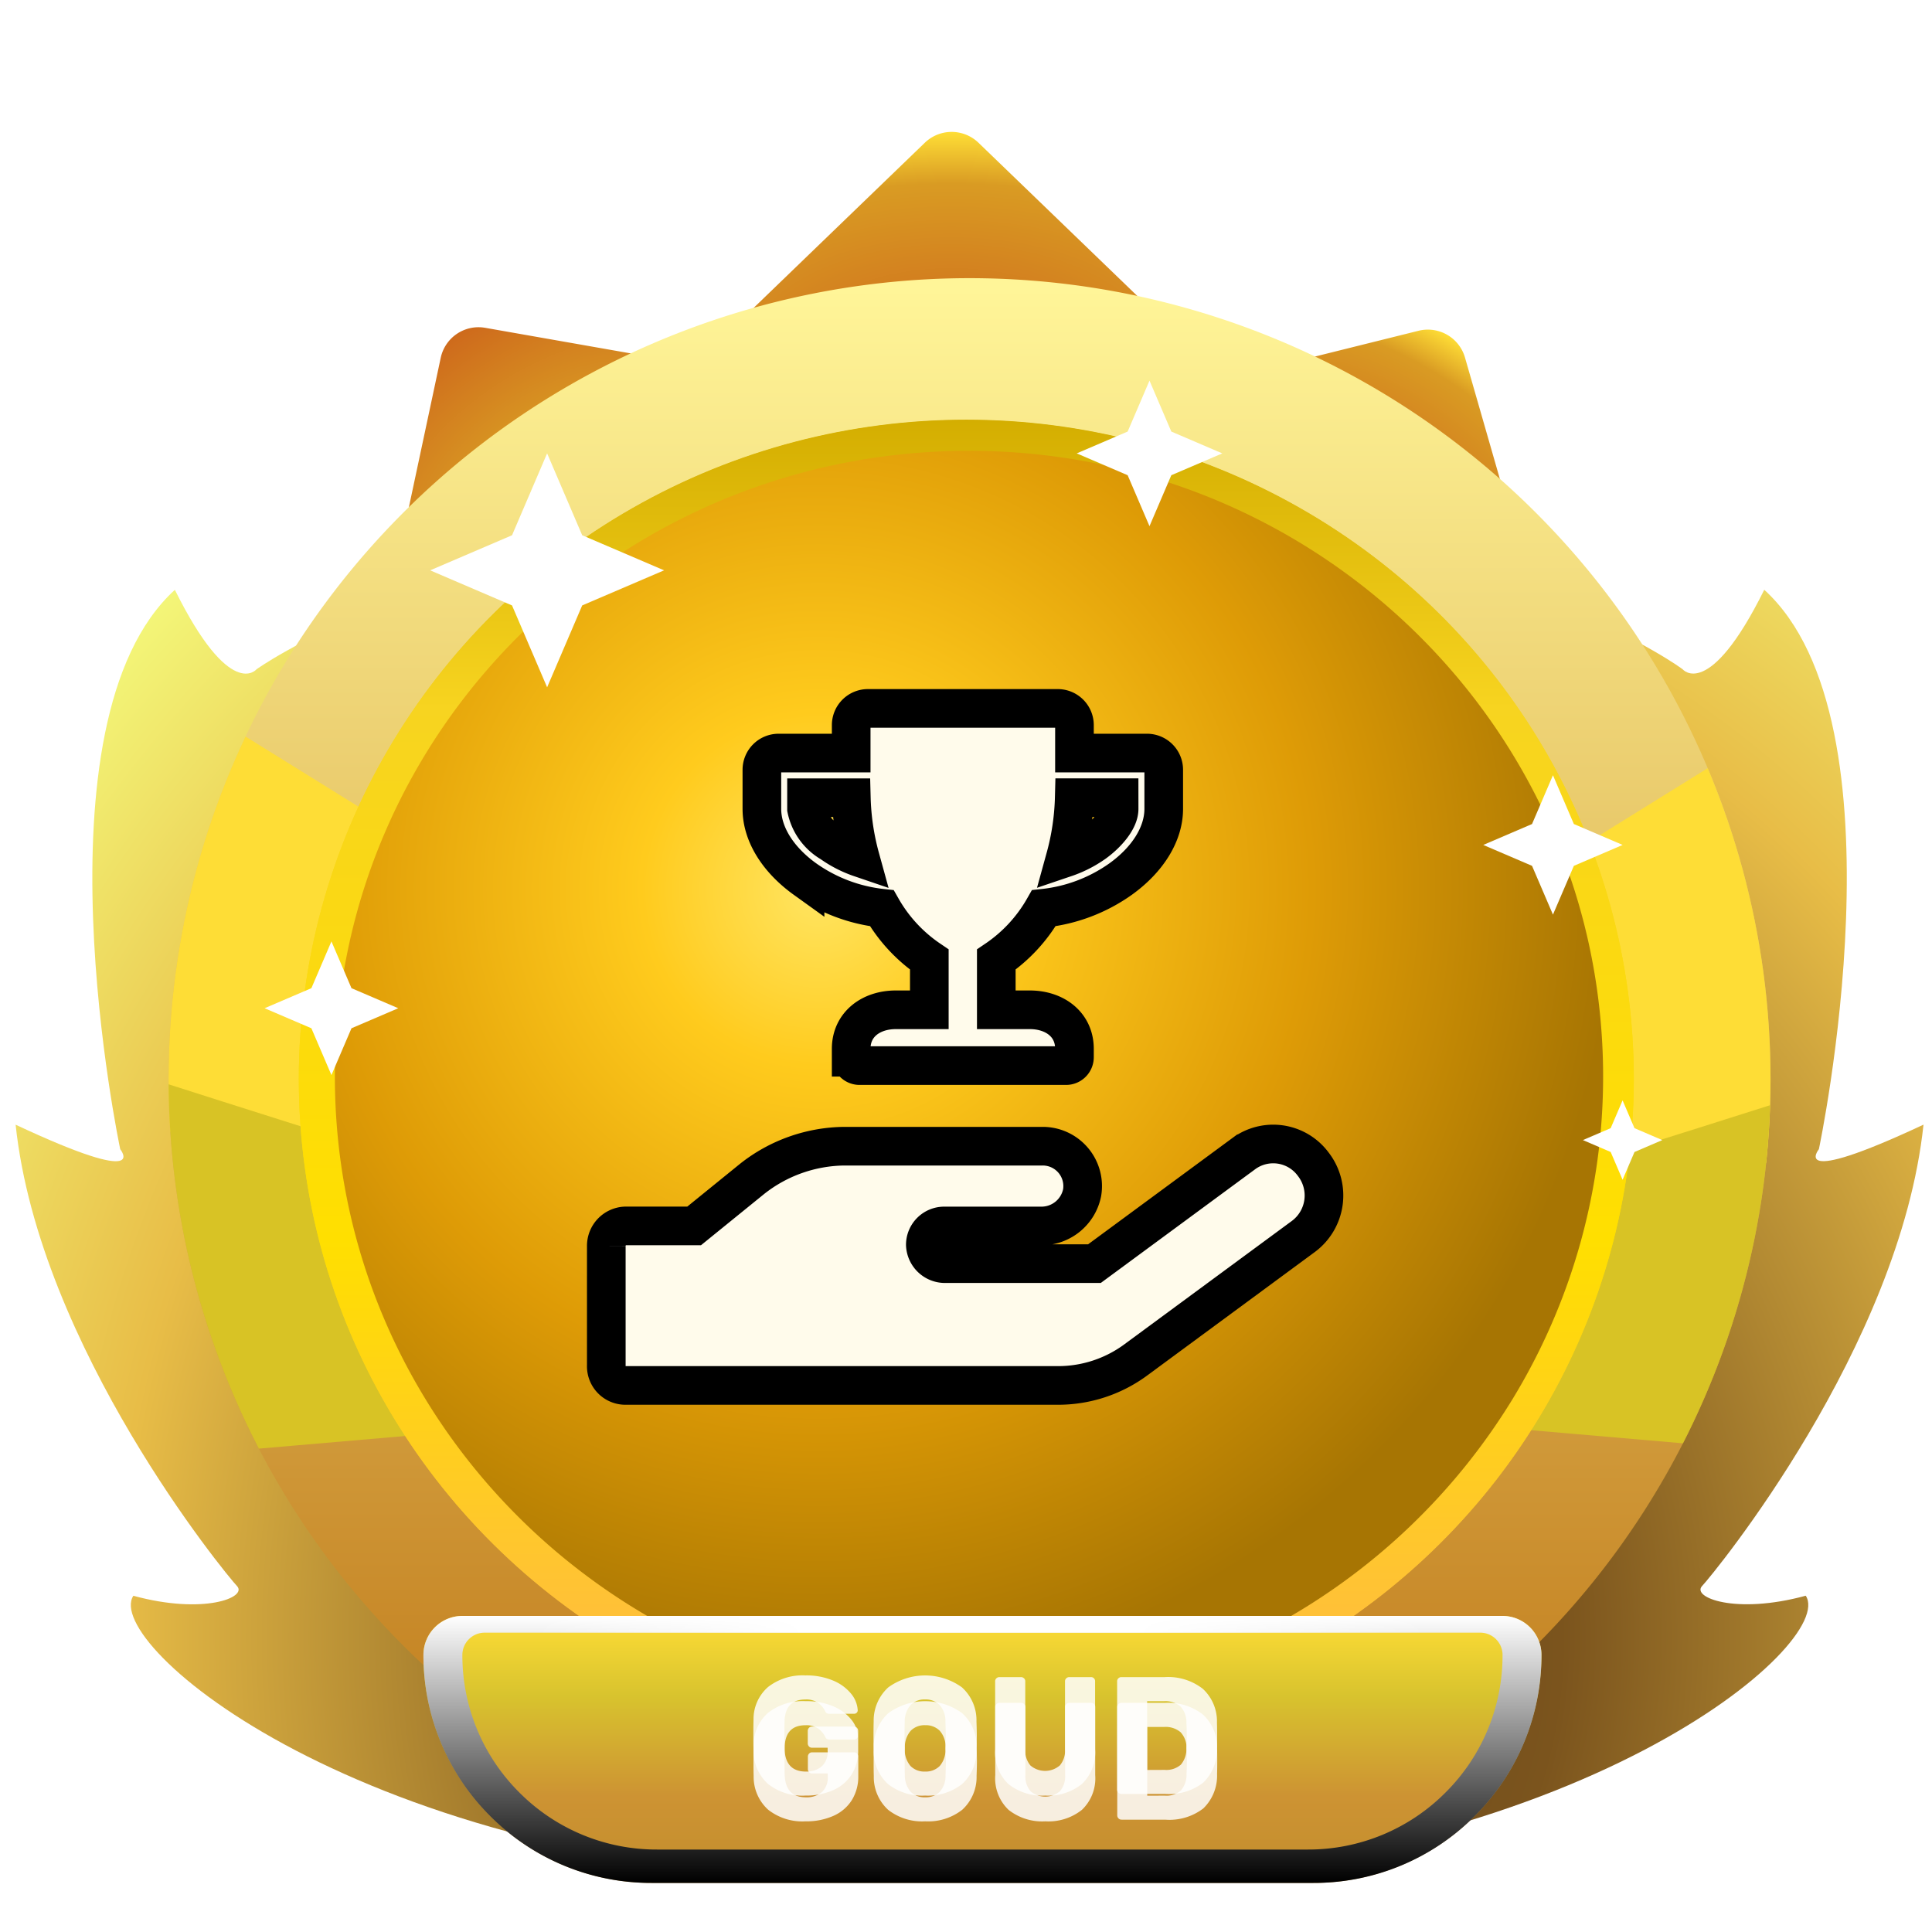 <svg xmlns="http://www.w3.org/2000/svg" xmlns:xlink="http://www.w3.org/1999/xlink" width="150" height="150" viewBox="0 0 150 150">
  <defs>
    <linearGradient id="linear-gradient" x1="0.5" x2="0.5" y2="1" gradientUnits="objectBoundingBox">
      <stop offset="0" stop-color="#f3bb7a"/>
      <stop offset="1" stop-color="#6a391c"/>
    </linearGradient>
    <radialGradient id="radial-gradient" cx="0.5" cy="0.5" r="0.5" gradientUnits="objectBoundingBox">
      <stop offset="0" stop-color="#ce6a1c"/>
      <stop offset="0.766" stop-color="#d99b23"/>
      <stop offset="1" stop-color="#fedd36"/>
    </radialGradient>
    <radialGradient id="radial-gradient-2" cx="0.5" cy="0.5" r="0.5" gradientUnits="objectBoundingBox">
      <stop offset="0" stop-color="#fedd36"/>
      <stop offset="0.234" stop-color="#d99b23"/>
      <stop offset="1" stop-color="#ce6a1c"/>
    </radialGradient>
    <radialGradient id="radial-gradient-5" cx="0.5" cy="0.823" r="0.958" gradientTransform="matrix(0, 1, -0.784, 0, 1.224, 0.351)" gradientUnits="objectBoundingBox">
      <stop offset="0" stop-color="#5f431a"/>
      <stop offset="0.31" stop-color="#7b541d"/>
      <stop offset="0.704" stop-color="#e8bd47"/>
      <stop offset="1" stop-color="#f5ff80"/>
    </radialGradient>
    <linearGradient id="linear-gradient-2" x1="0.5" x2="0.5" y2="1" gradientUnits="objectBoundingBox">
      <stop offset="0" stop-color="#fff598"/>
      <stop offset="1" stop-color="#be7615"/>
    </linearGradient>
    <clipPath id="clip-path">
      <ellipse id="Ellipse_253" data-name="Ellipse 253" cx="62.188" cy="62.188" rx="62.188" ry="62.188" fill="url(#linear-gradient)"/>
    </clipPath>
    <clipPath id="clip-path-2">
      <ellipse id="Ellipse_255" data-name="Ellipse 255" cx="50.096" cy="50.096" rx="50.096" ry="50.096" transform="translate(0 0)" fill="#6b3207"/>
    </clipPath>
    <linearGradient id="linear-gradient-3" x1="0.5" x2="0.5" y2="1" gradientUnits="objectBoundingBox">
      <stop offset="0" stop-color="#d3ad00"/>
      <stop offset="0.222" stop-color="#f7d420"/>
      <stop offset="0.621" stop-color="#ffdf00"/>
      <stop offset="1" stop-color="#ffb64b"/>
    </linearGradient>
    <radialGradient id="radial-gradient-6" cx="0.382" cy="0.351" r="0.628" gradientTransform="matrix(1, 0.006, -0.006, 1, 0.002, -0.002)" gradientUnits="objectBoundingBox">
      <stop offset="0" stop-color="#ffe562"/>
      <stop offset="0.222" stop-color="#ffcb1d"/>
      <stop offset="0.621" stop-color="#de9b06"/>
      <stop offset="1" stop-color="#a77503"/>
    </radialGradient>
    <linearGradient id="linear-gradient-5" x1="0.5" x2="0.5" y2="1" gradientUnits="objectBoundingBox">
      <stop offset="0" stop-color="#fedd36"/>
      <stop offset="0.3" stop-color="#d8c32e"/>
      <stop offset="0.675" stop-color="#cd9333"/>
      <stop offset="1" stop-color="#c38e2d"/>
    </linearGradient>
    <filter id="Path_2298">
      <feOffset dy="2" input="SourceAlpha"/>
      <feGaussianBlur stdDeviation="2" result="blur"/>
      <feFlood result="color"/>
      <feComposite operator="out" in="SourceGraphic" in2="blur"/>
      <feComposite operator="in" in="color"/>
      <feComposite operator="in" in2="SourceGraphic"/>
    </filter>
    <linearGradient id="linear-gradient-6" x1="0.5" x2="0.5" y2="1" gradientUnits="objectBoundingBox">
      <stop offset="0" stop-color="#fff"/>
      <stop offset="1"/>
    </linearGradient>
    <linearGradient id="linear-gradient-7" x1="0.022" x2="0.976" gradientUnits="objectBoundingBox">
      <stop offset="0" stop-color="#fff" stop-opacity="0"/>
      <stop offset="0.305" stop-color="#fff"/>
      <stop offset="0.67" stop-color="#fff"/>
      <stop offset="1" stop-color="#fff" stop-opacity="0"/>
    </linearGradient>
    <clipPath id="clip-best_answer_chosen-goud">
      <rect width="150" height="150"/>
    </clipPath>
  </defs>
  <g id="best_answer_chosen-goud" clip-path="url(#clip-best_answer_chosen-goud)">
    <g id="Group_1324" data-name="Group 1324" transform="translate(1.213 9.073)">
      <path id="Polygon_167" data-name="Polygon 167" d="M26.232,2.009a3,3,0,0,1,4.166,0L51.282,22.157A3,3,0,0,1,49.2,27.316H7.431a3,3,0,0,1-2.083-5.159Z" transform="translate(87.209 1.752) rotate(30)" fill="url(#radial-gradient)"/>
      <path id="Polygon_168" data-name="Polygon 168" d="M26.311,2.009a3,3,0,0,1,4.166,0L51.439,22.232a3,3,0,0,1-2.083,5.159H7.431a3,3,0,0,1-2.083-5.159Z" transform="translate(10.068 31.755) rotate(-34)" fill="url(#radial-gradient-2)"/>
      <path id="Polygon_175" data-name="Polygon 175" d="M34.626,2.009a3,3,0,0,1,4.166,0L68.069,30.254a3,3,0,0,1-2.083,5.159H7.431a3,3,0,0,1-2.083-5.159Z" transform="translate(35.964 31.614)" fill="url(#radial-gradient)"/>
      <path id="Polygon_265" data-name="Polygon 265" d="M34.626,2.009a3,3,0,0,1,4.166,0L68.069,30.254a3,3,0,0,1-2.083,5.159H7.431a3,3,0,0,1-2.083-5.159Z" transform="translate(35.964 0)" fill="url(#radial-gradient)"/>
      <path id="Union_39" data-name="Union 39" d="M75.87,116.19c-.621,0-1.225-.029-1.806-.082-.581.053-1.185.081-1.806.082-.28,0-7.428.007-7.656,0-37.9-1.087-57.888-18.4-55.46-22.076,5.458,1.491,8.888.129,8.045-.756S1.834,74.828,0,57.54c10.595,4.962,8.122,1.905,8.122,1.905S1.09,26.288,12.364,16.013c4.294,8.663,6.332,6.175,6.332,6.175S30.748,13.4,61.591,8.483C66.426-4.276,71.633,3.03,73.637,6.735V4.3s7.2-12.043,13.353,4.184c30.843,4.913,42.441,13.7,42.441,13.7s2.037,2.488,6.332-6.175c11.274,10.275,4.242,43.432,4.242,43.432s-2.472,3.057,8.122-1.905c-1.834,17.288-16.345,34.933-17.188,35.818s2.587,2.247,8.045.756c2.428,3.68-17.562,20.989-55.459,22.076-.08,0-1.026,0-2.226,0C79.1,116.193,76.051,116.19,75.87,116.19Z" transform="translate(0 20.708)" fill="url(#radial-gradient-5)"/>
      <path id="Path_562" data-name="Path 562" d="M62.188,0A62.188,62.188,0,1,1,0,62.188,62.188,62.188,0,0,1,62.188,0Z" transform="translate(11.875 12.524)" fill="url(#linear-gradient-2)"/>
      <ellipse id="Ellipse_251" data-name="Ellipse 251" cx="50.096" cy="50.096" rx="50.096" ry="50.096" transform="translate(23.967 24.616)" fill="#c67450"/>
      <g id="Mask_Group_102" data-name="Mask Group 102" transform="translate(11.875 12.524)" clip-path="url(#clip-path)">
        <g id="Group_70" data-name="Group 70" transform="translate(-19.279 29.359)">
          <path id="Path_567" data-name="Path 567" d="M35.515,10.595,6.12,0,0,30.892l39.283,8.845Z" transform="matrix(0.978, 0.208, -0.208, 0.978, 11.284, 0)" fill="#fedd36"/>
          <path id="Path_568" data-name="Path 568" d="M37.934,3.642C34.728,3.524,0,0,0,0L14.406,31.122l34.733-10.58Z" transform="matrix(0.978, 0.208, -0.208, 0.978, 6.471, 29.135)" fill="#d8c325"/>
          <path id="Path_569" data-name="Path 569" d="M35.515,29.142,6.12,39.737,0,8.845,39.283,0Z" transform="matrix(-0.978, 0.208, -0.208, -0.978, 164.961, 38.869)" fill="#fedd36"/>
          <path id="Path_570" data-name="Path 570" d="M37.934,27.48C34.728,27.6,0,31.122,0,31.122L14.406,0,49.139,10.58Z" transform="matrix(-0.978, 0.208, -0.208, -0.978, 167.983, 59.577)" fill="#d8c325"/>
        </g>
      </g>
      <path id="Path_572" data-name="Path 572" d="M50.1,0A50.041,50.041,0,1,1,39.514,1.12,50.1,50.1,0,0,1,50.1,0Z" transform="translate(23.967 24.616)" fill="#fff"/>
      <path id="Path_574" data-name="Path 574" d="M50.1,0A50.041,50.041,0,1,1,39.514,1.12,50.1,50.1,0,0,1,50.1,0Z" transform="translate(23.967 24.616)" fill="none"/>
      <ellipse id="Ellipse_257" data-name="Ellipse 257" cx="51.824" cy="51.176" rx="51.824" ry="51.176" transform="translate(21.987 23.536)" fill="url(#linear-gradient-3)"/>
      <ellipse id="Ellipse_346" data-name="Ellipse 346" cx="51.824" cy="51.176" rx="51.824" ry="51.176" transform="translate(21.987 23.512)" fill="url(#linear-gradient-3)"/>
      <path id="Path_2542" data-name="Path 2542" d="M49.233,0c27.19,0,49.233,21.752,49.233,48.585A48.1,48.1,0,0,1,91.388,73.7,49.234,49.234,0,0,1,49.233,97.17C22.042,97.17,0,75.417,0,48.585S22.042,0,49.233,0Z" transform="translate(24.787 25.928)" fill="url(#radial-gradient-6)"/>
      <path id="Polygon_183" data-name="Polygon 183" d="M9.081,0l2.724,6.357,6.357,2.724-6.357,2.724L9.081,18.162,6.357,11.806,0,9.081,6.357,6.357Z" transform="translate(32.184 26.127)" fill="#fff"/>
      <g id="Group_71" data-name="Group 71" transform="translate(31.662 116.387)">
        <path id="Rectangle_4" data-name="Rectangle 4" d="M3.023,0H83.782A3.023,3.023,0,0,1,86.8,3.023v0A17.706,17.706,0,0,1,69.1,20.729H17.706A17.706,17.706,0,0,1,0,3.023v0A3.023,3.023,0,0,1,3.023,0Z" transform="translate(0)" fill="url(#linear-gradient-5)"/>
        <g data-type="innerShadowGroup">
          <path id="Path_2298-2" data-name="Path 2298" d="M52.357,16.028a4.3,4.3,0,0,1-2.915-.913,3.446,3.446,0,0,1-1.114-2.6q-.013-.376-.013-1.192t.013-1.192a3.307,3.307,0,0,1,1.134-2.539,4.372,4.372,0,0,1,2.9-.894,5.292,5.292,0,0,1,2.144.4,3.534,3.534,0,0,1,1.4,1.024,2.21,2.21,0,0,1,.512,1.283.253.253,0,0,1-.084.194.286.286,0,0,1-.2.078H54.236a.467.467,0,0,1-.207-.039A.3.3,0,0,1,53.9,9.5a1.7,1.7,0,0,0-.531-.654,1.625,1.625,0,0,0-1.011-.279q-1.542,0-1.619,1.632-.013.363-.013,1.127t.013,1.127q.078,1.71,1.658,1.71a1.814,1.814,0,0,0,1.224-.4,1.511,1.511,0,0,0,.46-1.211V12.31H52.863a.3.3,0,0,1-.233-.1.338.338,0,0,1-.091-.24v-.959a.338.338,0,0,1,.091-.24.3.3,0,0,1,.233-.1h3.265a.3.3,0,0,1,.233.1.338.338,0,0,1,.091.24v1.477a3.47,3.47,0,0,1-.505,1.9,3.228,3.228,0,0,1-1.432,1.218A5.168,5.168,0,0,1,52.357,16.028Zm9.289,0a4.294,4.294,0,0,1-2.876-.894,3.443,3.443,0,0,1-1.114-2.63q-.013-.376-.013-1.114t.013-1.127A3.487,3.487,0,0,1,58.79,7.626a4.878,4.878,0,0,1,5.72,0,3.438,3.438,0,0,1,1.127,2.637q.026.751.026,1.127T65.637,12.5a3.443,3.443,0,0,1-1.114,2.63A4.294,4.294,0,0,1,61.647,16.028Zm0-1.866a1.519,1.519,0,0,0,1.134-.428,1.881,1.881,0,0,0,.447-1.309q.026-.751.026-1.062,0-.337-.026-1.062a1.863,1.863,0,0,0-.453-1.309,1.524,1.524,0,0,0-1.127-.428,1.5,1.5,0,0,0-1.121.428,1.926,1.926,0,0,0-.46,1.309q-.013.363-.013,1.062t.013,1.062a1.946,1.946,0,0,0,.453,1.309A1.5,1.5,0,0,0,61.647,14.163Zm9.328,1.866a4.216,4.216,0,0,1-2.857-.894,3.377,3.377,0,0,1-1.03-2.695V7.153a.3.3,0,0,1,.1-.233.322.322,0,0,1,.227-.091h1.671a.338.338,0,0,1,.24.091.3.3,0,0,1,.1.233v5.273a1.786,1.786,0,0,0,.4,1.263,1.753,1.753,0,0,0,2.287-.006,1.772,1.772,0,0,0,.4-1.257V7.153a.3.3,0,0,1,.1-.233.322.322,0,0,1,.227-.091h1.684a.311.311,0,0,1,.324.324v5.286a3.377,3.377,0,0,1-1.03,2.695A4.175,4.175,0,0,1,70.975,16.028Zm5.908-.13a.332.332,0,0,1-.324-.324V7.153a.3.3,0,0,1,.1-.233.322.322,0,0,1,.227-.091h3.369a4.378,4.378,0,0,1,2.954.907,3.432,3.432,0,0,1,1.1,2.63q.013.376.013,1t-.013.985a3.54,3.54,0,0,1-1.069,2.675,4.324,4.324,0,0,1-2.922.875Zm3.369-1.866a1.7,1.7,0,0,0,1.257-.408,1.883,1.883,0,0,0,.428-1.3q.026-.376.026-.972t-.026-.959a1.777,1.777,0,0,0-.46-1.283A1.8,1.8,0,0,0,80.187,8.7h-1.3v5.338Z" transform="translate(-22.699 -2.079)" fill="#fff" opacity="0.844" style="mix-blend-mode: overlay;isolation: isolate"/>
          <g transform="matrix(1, 0, 0, 1, -32.87, -125.46)" filter="url(#Path_2298)" style="mix-blend-mode: overlay;isolation: isolate">
            <path id="Path_2298-3" data-name="Path 2298" d="M52.357,16.028a4.3,4.3,0,0,1-2.915-.913,3.446,3.446,0,0,1-1.114-2.6q-.013-.376-.013-1.192t.013-1.192a3.307,3.307,0,0,1,1.134-2.539,4.372,4.372,0,0,1,2.9-.894,5.292,5.292,0,0,1,2.144.4,3.534,3.534,0,0,1,1.4,1.024,2.21,2.21,0,0,1,.512,1.283.253.253,0,0,1-.084.194.286.286,0,0,1-.2.078H54.236a.467.467,0,0,1-.207-.039A.3.3,0,0,1,53.9,9.5a1.7,1.7,0,0,0-.531-.654,1.625,1.625,0,0,0-1.011-.279q-1.542,0-1.619,1.632-.013.363-.013,1.127t.013,1.127q.078,1.71,1.658,1.71a1.814,1.814,0,0,0,1.224-.4,1.511,1.511,0,0,0,.46-1.211V12.31H52.863a.3.3,0,0,1-.233-.1.338.338,0,0,1-.091-.24v-.959a.338.338,0,0,1,.091-.24.3.3,0,0,1,.233-.1h3.265a.3.3,0,0,1,.233.1.338.338,0,0,1,.091.24v1.477a3.47,3.47,0,0,1-.505,1.9,3.228,3.228,0,0,1-1.432,1.218A5.168,5.168,0,0,1,52.357,16.028Zm9.289,0a4.294,4.294,0,0,1-2.876-.894,3.443,3.443,0,0,1-1.114-2.63q-.013-.376-.013-1.114t.013-1.127A3.487,3.487,0,0,1,58.79,7.626a4.878,4.878,0,0,1,5.72,0,3.438,3.438,0,0,1,1.127,2.637q.026.751.026,1.127T65.637,12.5a3.443,3.443,0,0,1-1.114,2.63A4.294,4.294,0,0,1,61.647,16.028Zm0-1.866a1.519,1.519,0,0,0,1.134-.428,1.881,1.881,0,0,0,.447-1.309q.026-.751.026-1.062,0-.337-.026-1.062a1.863,1.863,0,0,0-.453-1.309,1.524,1.524,0,0,0-1.127-.428,1.5,1.5,0,0,0-1.121.428,1.926,1.926,0,0,0-.46,1.309q-.013.363-.013,1.062t.013,1.062a1.946,1.946,0,0,0,.453,1.309A1.5,1.5,0,0,0,61.647,14.163Zm9.328,1.866a4.216,4.216,0,0,1-2.857-.894,3.377,3.377,0,0,1-1.03-2.695V7.153a.3.3,0,0,1,.1-.233.322.322,0,0,1,.227-.091h1.671a.338.338,0,0,1,.24.091.3.3,0,0,1,.1.233v5.273a1.786,1.786,0,0,0,.4,1.263,1.753,1.753,0,0,0,2.287-.006,1.772,1.772,0,0,0,.4-1.257V7.153a.3.3,0,0,1,.1-.233.322.322,0,0,1,.227-.091h1.684a.311.311,0,0,1,.324.324v5.286a3.377,3.377,0,0,1-1.03,2.695A4.175,4.175,0,0,1,70.975,16.028Zm5.908-.13a.332.332,0,0,1-.324-.324V7.153a.3.3,0,0,1,.1-.233.322.322,0,0,1,.227-.091h3.369a4.378,4.378,0,0,1,2.954.907,3.432,3.432,0,0,1,1.1,2.63q.013.376.013,1t-.013.985a3.54,3.54,0,0,1-1.069,2.675,4.324,4.324,0,0,1-2.922.875Zm3.369-1.866a1.7,1.7,0,0,0,1.257-.408,1.883,1.883,0,0,0,.428-1.3q.026-.376.026-.972t-.026-.959a1.777,1.777,0,0,0-.46-1.283A1.8,1.8,0,0,0,80.187,8.7h-1.3v5.338Z" transform="translate(10.18 123.38)" fill="#fff" opacity="0.844"/>
          </g>
        </g>
        <path id="Exclusion_6" data-name="Exclusion 6" d="M69.1,20.73H17.707A17.591,17.591,0,0,1,5.186,15.543,17.591,17.591,0,0,1,0,3.023,3.027,3.027,0,0,1,3.023,0H83.782a3.027,3.027,0,0,1,3.023,3.023,17.591,17.591,0,0,1-5.186,12.52A17.591,17.591,0,0,1,69.1,20.73ZM4.75,1.3A1.73,1.73,0,0,0,3.023,3.023,15.015,15.015,0,0,0,7.45,13.711a15.017,15.017,0,0,0,10.688,4.427H68.666a15.017,15.017,0,0,0,10.688-4.427A15.015,15.015,0,0,0,83.782,3.023,1.73,1.73,0,0,0,82.054,1.3Z" transform="translate(0 0)" fill="url(#linear-gradient-6)" style="mix-blend-mode: overlay;isolation: isolate"/>
        <rect id="Rectangle_9" data-name="Rectangle 9" width="72.985" height="1.296" transform="translate(6.91)" fill="url(#linear-gradient-7)"/>
      </g>
      <g id="Group_1369" data-name="Group 1369" transform="translate(45.787 45.927)" style="mix-blend-mode: overlay;isolation: isolate">
        <path id="hand-holding-solid" d="M54.153,325.366l-13.071,9.628a10.162,10.162,0,0,1-6.047,1.963H1.461A1.486,1.486,0,0,1,0,335.41v-9.287a1.546,1.546,0,0,1,1.461-1.55l5.357,0,4.5-3.651a11.723,11.723,0,0,1,7.171-2.54H33.882A3.1,3.1,0,0,1,36.941,322a3.22,3.22,0,0,1-3.229,2.576H26.23a1.465,1.465,0,0,0-1.461,1.461A1.526,1.526,0,0,0,26.23,327.5H37.9l11.581-8.531a3.861,3.861,0,0,1,5.411.819A3.96,3.96,0,0,1,54.153,325.366Z" transform="translate(0 -284.392)" fill="#fffbeb"/>
        <path id="hand-holding-solid-2" data-name="hand-holding-solid" d="M54.153,325.366l-13.071,9.628a10.162,10.162,0,0,1-6.047,1.963H1.461A1.486,1.486,0,0,1,0,335.41v-9.287a1.546,1.546,0,0,1,1.461-1.55l5.357,0,4.5-3.651a11.723,11.723,0,0,1,7.171-2.54H33.882A3.1,3.1,0,0,1,36.941,322a3.22,3.22,0,0,1-3.229,2.576H26.23a1.465,1.465,0,0,0-1.461,1.461A1.526,1.526,0,0,0,26.23,327.5H37.9l11.581-8.531a3.861,3.861,0,0,1,5.411.819A3.96,3.96,0,0,1,54.153,325.366Z" transform="translate(0.073 -284.392)" fill="none" stroke="#000" stroke-width="3" style="mix-blend-mode: overlay;isolation: isolate"/>
        <path id="trophy-solid" d="M29.9,3.467H24.269V1.3a1.3,1.3,0,0,0-1.3-1.3H8.234a1.3,1.3,0,0,0-1.3,1.3V3.467H1.3A1.3,1.3,0,0,0,0,4.767V7.8c0,1.934,1.219,3.922,3.353,5.455a12.691,12.691,0,0,0,5.959,2.259A11.983,11.983,0,0,0,13,19.5v3.9H10.4c-1.912,0-3.467,1.121-3.467,3.034v.65a.652.652,0,0,0,.65.65H23.619a.652.652,0,0,0,.65-.65v-.65c0-1.912-1.555-3.034-3.467-3.034H18.2V19.5a11.983,11.983,0,0,0,3.689-3.987,12.647,12.647,0,0,0,5.959-2.259C29.979,11.723,31.2,9.735,31.2,7.8V4.767A1.3,1.3,0,0,0,29.9,3.467ZM5.379,10.444A3.985,3.985,0,0,1,3.467,7.8V6.934H6.945a19.457,19.457,0,0,0,.693,4.67A8.73,8.73,0,0,1,5.379,10.444ZM27.736,7.8c0,.872-.959,1.956-1.912,2.644A8.764,8.764,0,0,1,23.559,11.6a19.456,19.456,0,0,0,.693-4.67h3.483Z" transform="translate(12.152 0)" fill="#fffbeb" style="mix-blend-mode: overlay;isolation: isolate"/>
        <path id="trophy-solid-2" data-name="trophy-solid" d="M29.9,3.467H24.269V1.3a1.3,1.3,0,0,0-1.3-1.3H8.234a1.3,1.3,0,0,0-1.3,1.3V3.467H1.3A1.3,1.3,0,0,0,0,4.767V7.8c0,1.934,1.219,3.922,3.353,5.455a12.691,12.691,0,0,0,5.959,2.259A11.983,11.983,0,0,0,13,19.5v3.9H10.4c-1.912,0-3.467,1.121-3.467,3.034v.65a.652.652,0,0,0,.65.65H23.619a.652.652,0,0,0,.65-.65v-.65c0-1.912-1.555-3.034-3.467-3.034H18.2V19.5a11.983,11.983,0,0,0,3.689-3.987,12.647,12.647,0,0,0,5.959-2.259C29.979,11.723,31.2,9.735,31.2,7.8V4.767A1.3,1.3,0,0,0,29.9,3.467ZM5.379,10.444A3.985,3.985,0,0,1,3.467,7.8V6.934H6.945a19.457,19.457,0,0,0,.693,4.67A8.73,8.73,0,0,1,5.379,10.444ZM27.736,7.8c0,.872-.959,1.956-1.912,2.644A8.764,8.764,0,0,1,23.559,11.6a19.456,19.456,0,0,0,.693-4.67h3.483Z" transform="translate(12.152 0)" fill="none" stroke="#000" stroke-width="3" style="mix-blend-mode: overlay;isolation: isolate"/>
      </g>
    </g>
    <path id="Polygon_1444" data-name="Polygon 1444" d="M5.411,0,7.034,3.787l3.787,1.623L7.034,7.034,5.411,10.821,3.787,7.034,0,5.411,3.787,3.787Z" transform="translate(115.16 60.19)" fill="#fff"/>
    <path id="Polygon_1445" data-name="Polygon 1445" d="M5.649,0,7.344,3.954,11.3,5.649,7.344,7.344,5.649,11.3,3.954,7.344,0,5.649,3.954,3.954Z" transform="translate(83.597 29.552)" fill="#fff"/>
    <path id="Polygon_1446" data-name="Polygon 1446" d="M5.189,0,6.745,3.632l3.632,1.557L6.745,6.745,5.189,10.378,3.632,6.745,0,5.189,3.632,3.632Z" transform="translate(20.544 73.09)" fill="#fff"/>
    <path id="Polygon_1447" data-name="Polygon 1447" d="M3.082,0l.925,2.157,2.157.925-2.157.925L3.082,6.164,2.157,4.006,0,3.082l2.157-.925Z" transform="translate(122.895 85.434)" fill="#fff"/>
  </g>
</svg>
